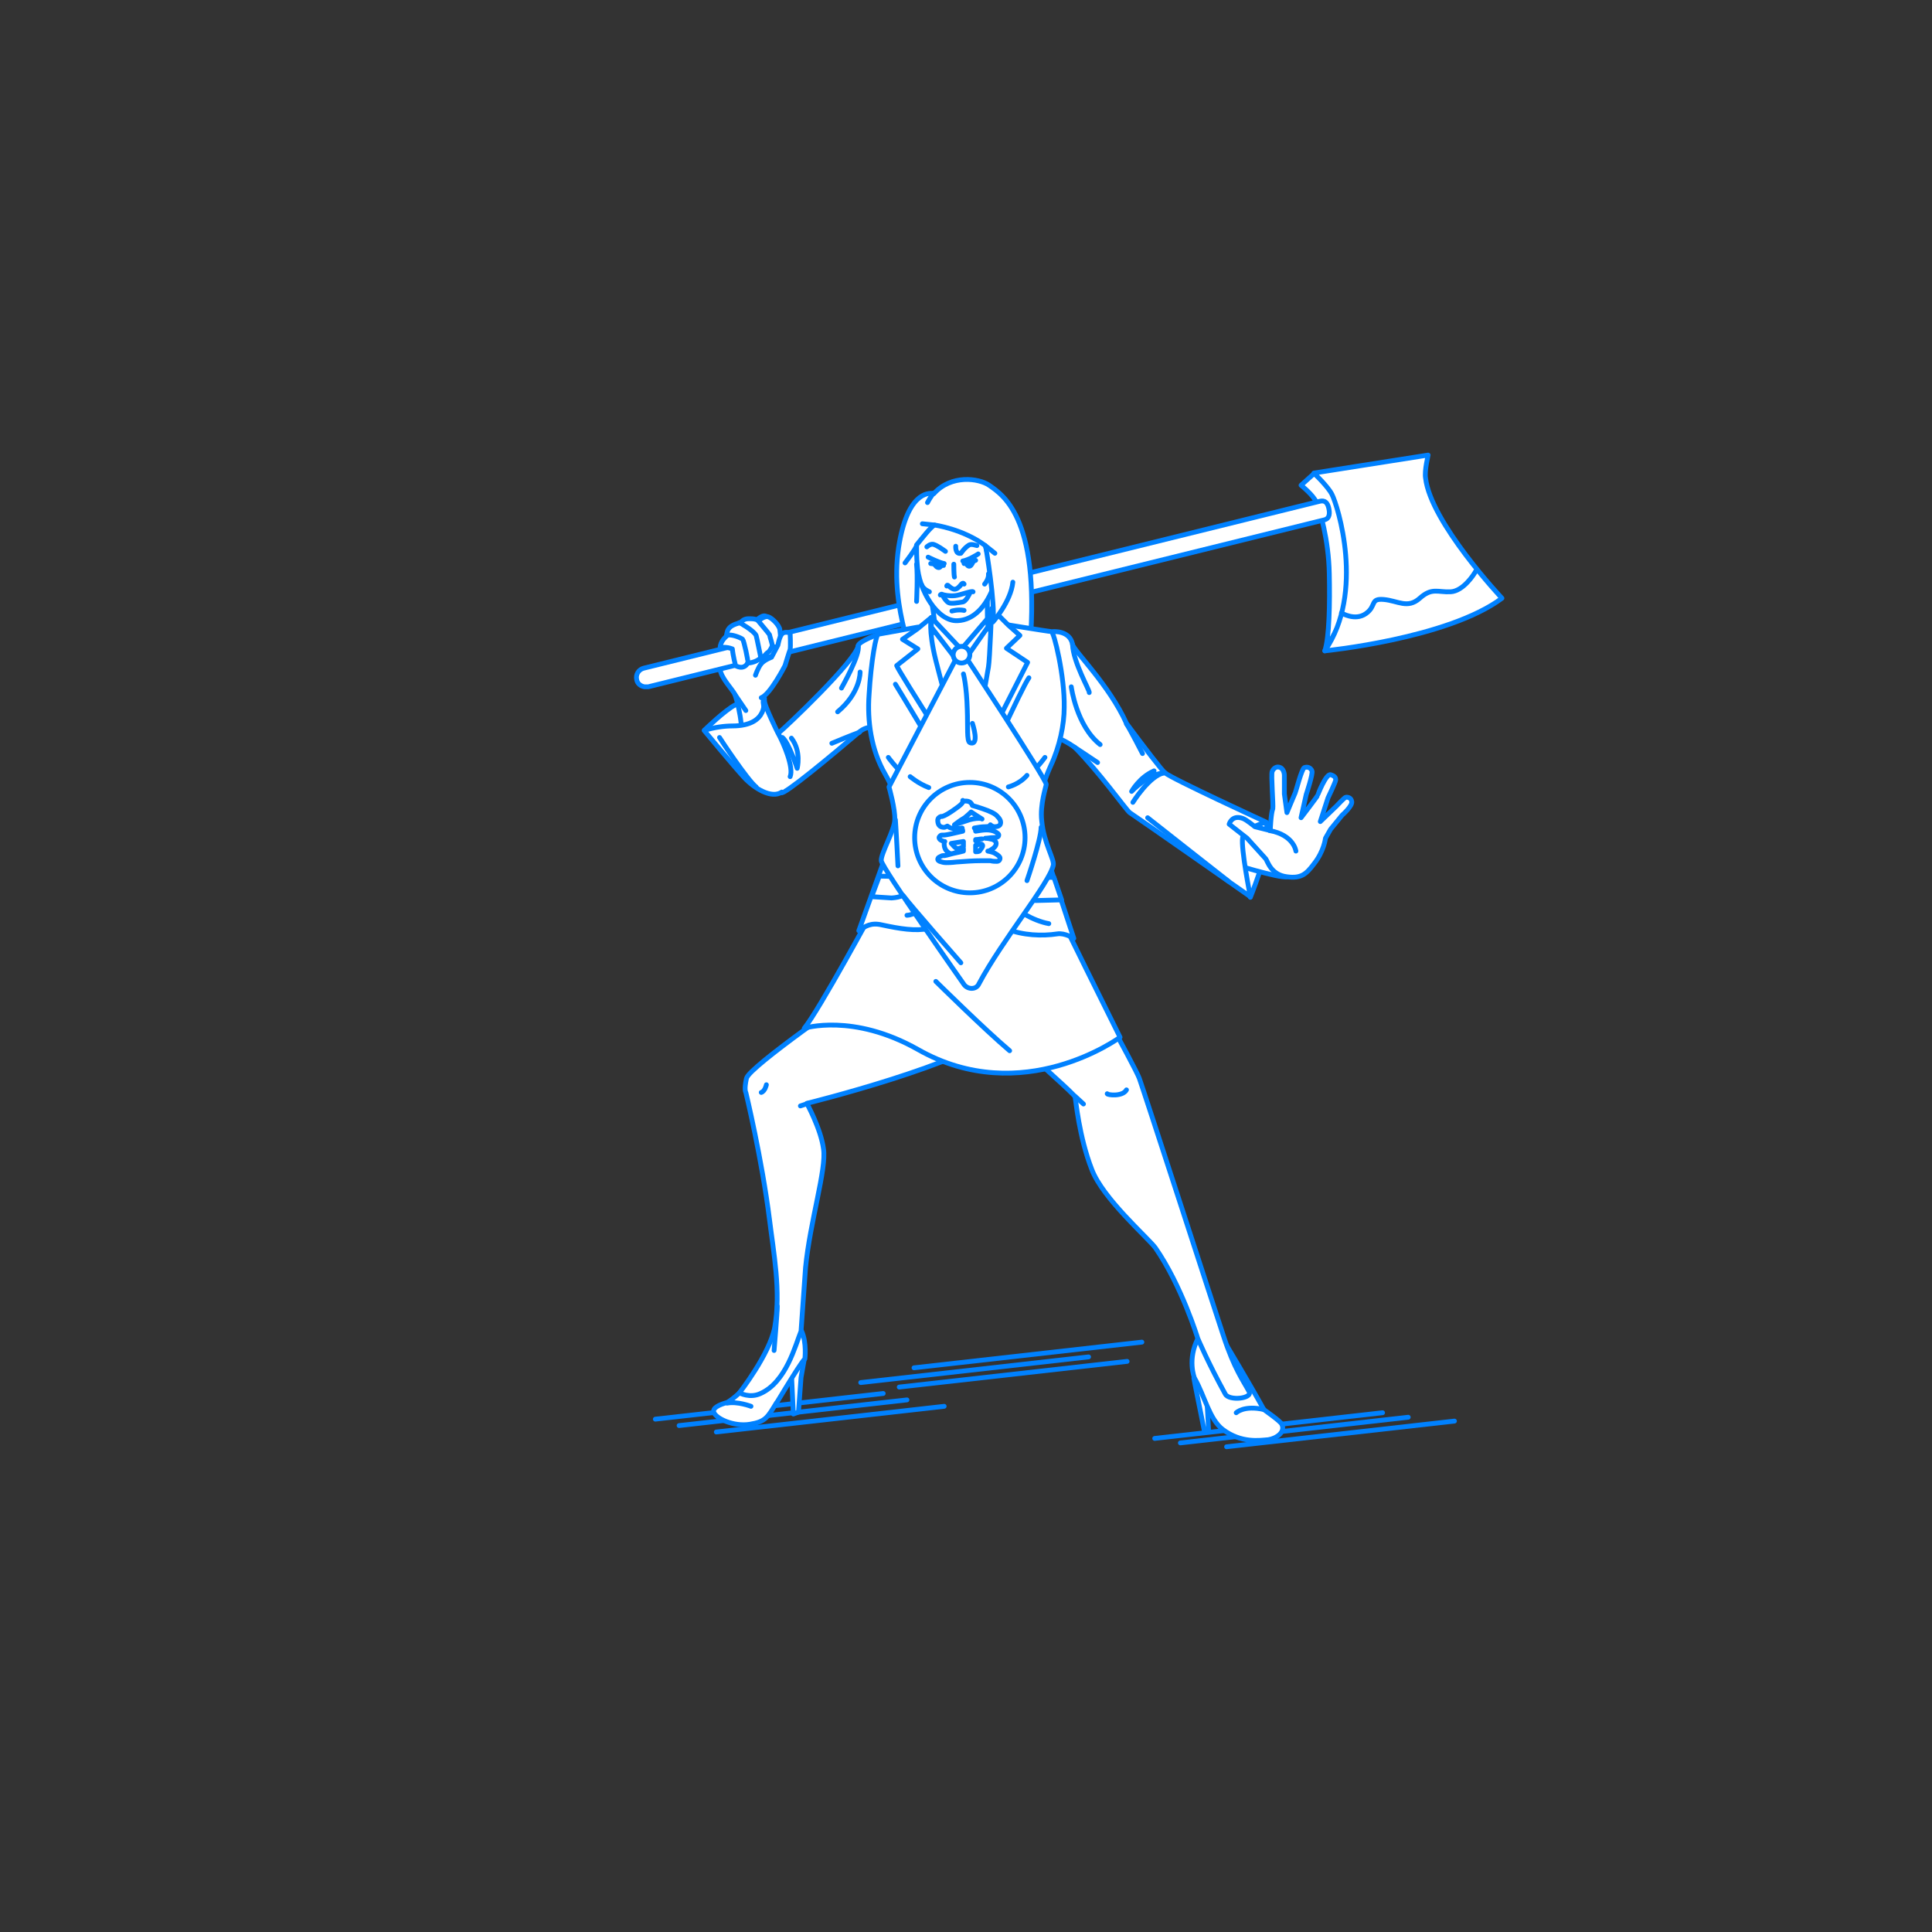<?xml version="1.0" encoding="utf-8"?>
<!-- Generator: Adobe Illustrator 22.0.1, SVG Export Plug-In . SVG Version: 6.00 Build 0)  -->
<svg version="1.1" id="レイヤー_1" xmlns="http://www.w3.org/2000/svg" xmlns:xlink="http://www.w3.org/1999/xlink" x="0px"
	 y="0px" viewBox="0 0 301 301" style="enable-background:new 0 0 301 301;" xml:space="preserve">
<rect x="0" y="0" width="301" height="301" fill="#333333" stroke="none"/>
<style type="text/css">
	.st0{fill:none;}
	.st1{fill:#FFFFFF;stroke:#0081FF;stroke-width:0.75;stroke-linecap:round;stroke-linejoin:round;stroke-miterlimit:10;}
	.st2{fill:none;stroke:#0081FF;stroke-width:0.75;stroke-linecap:round;stroke-linejoin:round;stroke-miterlimit:10;}
</style>
<g id="guide">
</g>
<rect x="0" y="1" class="st0" width="300" height="300"/>
<g>
	<line class="st1" x1="191.1" y1="225.4" x2="226.6" y2="221.4"/>
	<line class="st1" x1="183.9" y1="224.8" x2="219.4" y2="220.8"/>
	<line class="st1" x1="179.9" y1="224.1" x2="215.4" y2="220.1"/>
	<line class="st1" x1="111.6" y1="223.1" x2="147.1" y2="219.1"/>
	<line class="st1" x1="105.8" y1="222.1" x2="141.3" y2="218.1"/>
	<line class="st1" x1="102.1" y1="221.1" x2="137.6" y2="217.1"/>
	<g>
		<line class="st1" x1="140.1" y1="216.1" x2="175.6" y2="212.1"/>
		<line class="st1" x1="134.1" y1="215.4" x2="169.6" y2="211.4"/>
		<line class="st1" x1="142.4" y1="213.1" x2="177.9" y2="209.1"/>
	</g>
	<g>
		<g>
			<path class="st1" d="M125.3,211.8c0,0-0.3,1.7-0.5,2.8c-0.1,1.2-0.4,5.4-0.4,5.4l-0.8,0.3l-0.4-8.6
				C123.2,211.7,123.9,209.6,125.3,211.8z"/>
			<path class="st1" d="M115.2,217c0,0-0.9,0.9-1.9,1.5c-1.1,0.3-2.3,0.8-2.1,1.5c0.3,1,3.1,2.3,5.6,1.9c2.5-0.4,2.8-1.1,4.2-3.4
				c-1.3,2.3,3.6-6.1,4.4-6.8c0,0,0.3-2.5-0.5-4.3C124.8,207.5,115.9,216.5,115.2,217z"/>
			<path class="st1" d="M133.7,154.5c0,0-17,11.7-17.4,13.5c-0.4,1.8-0.1,2.2-0.1,2.2s2.5,10.3,3.7,19.9c0.6,4.9,1.8,11.1,0.8,16.7
				c-0.8,4.2-5.5,10.2-5.5,10.2s1.6,0.9,3.3,0.1c4-1.8,5.4-7.5,6.3-9.7c0,0,0.5-7.1,0.7-9.9c0.7-7.2,3.3-15.4,2.8-18.5
				c-0.4-3.1-2.6-7.1-2.6-7.1s24.8-6.1,31.1-11.7C156.9,160.2,145.9,150.2,133.7,154.5z"/>
			<line class="st2" x1="124.7" y1="172.3" x2="125.9" y2="171.9"/>
			<path class="st1" d="M117,219.1c0,0-2.1-0.8-3.7-0.5"/>
			<path class="st1" d="M119.4,169c0,0-0.2,1-0.8,1.2"/>
			<path class="st2" d="M120.6,210.4c0,0,0.5-5.9,0.5-6.9"/>
		</g>
		<g>
			<path class="st1" d="M186,214.7c0,0,0.3,1.7,0.6,3.1s1,5,1,5l0.7,0.1l-0.4-7.2C187.9,215.7,186.7,214.1,186,214.7z"/>
			<path class="st1" d="M191.1,209.6c0,0,3.6,6,5.8,10c0.1,0.1,2.6,1.8,2.8,2.3c0.6,1.2-0.8,2.2-2.1,2.4c-1.3,0.1-4.2,0.6-7.1-1.6
				c-2.1-1.6-2.8-5.2-4.4-8c0,0-1.2-2.9,0.6-6.3L191.1,209.6z"/>
			<path class="st1" d="M167.2,148.9c0,0,9.6,17.2,10.3,19.1c0.4,1,11.8,36.2,13.1,40.1c1.7,5.2,3.1,7,4,8.7
				c0.6,1.1-3.1,1.5-3.7,0.4c-2.7-4.9-4.3-8.7-4.3-8.7s-2.5-8.2-6.6-14.1c-1.2-1.6-8.2-7.7-9.9-12.2c-2-5.1-2.5-10.9-2.6-11.3
				c-0.3-0.9-20.2-17.5-20.2-21.1C147.2,146.1,163,146.3,167.2,148.9z"/>
			<path class="st2" d="M172.5,170.4c0,0.2,2.4,0.5,3-0.6"/>
			<path class="st2" d="M192.6,220.1c0,0,1.2-1.2,4.3-0.5"/>
			<line class="st2" x1="168.8" y1="172" x2="167.5" y2="170.8"/>
		</g>
		<g>
			<path class="st1" d="M119.1,108.8c0,0-3,0.3-4.5,1s-4.8,3.9-4.8,3.9s1.7,0.9,4.3,0.6C116.7,114.1,119.3,112.4,119.1,108.8z"/>
			<g>
				<path class="st1" d="M115.2,115.2c0.9-1.4-0.4-6.2-0.7-7c-0.3-0.7-2.3-2.7-2.3-4c0-1.4,0-3.5,0.7-4c0.5-0.4,0.7-0.4,0.7-0.4
					s0.2-0.8,0.7-1.3c0.6-0.4,2.8-1.7,3.4-1.7c0,0,1-1.1,1.6-0.8c0.6,0.3,1.6,1.7,2,2.3c0.3,0.6,0.4,2.5,0.1,3.1
					c-0.3,0.6-0.5,1.2-0.8,1.9c-0.3,0.6-0.1,1.9-0.9,3.3c-0.7,1.2-0.8,2.8-0.8,2.8l0.8,6L115.2,115.2z"/>
				<g>
					<g>
						<path class="st1" d="M204.7,73.8l-2,1.8c0,0,2,1.6,2.4,2.7c0.5,1.1,1.9,5.7,2,11.1c0.1,4.7,0,9.9-0.7,12c0,0,4.9-8.3,5.2-11.8
							c0.3-3.5-3-13.2-3-13.2L204.7,73.8z"/>
						<path class="st1" d="M222.1,74.5c0.8,6.9,11.9,18.7,11.9,18.7c-8.4,6.3-27.6,8.2-27.6,8.2c6.3-9.1,2-22.7,1.1-24.4
							c-0.6-1.2-2.8-3.3-2.8-3.3l17.8-2.8C222.5,71,221.9,73.3,222.1,74.5z"/>
						<path class="st2" d="M209,95.5c0,0,2.1,1.3,3.8,0.1c1.7-1.2,0.6-2.4,2.8-2.2c2.2,0.2,3.7,1.5,5.6-0.2c1.9-1.7,2.8-0.9,4.8-1
							c2-0.1,3.7-2.8,3.9-3.2"/>
					</g>
					<path class="st1" d="M100.4,107c-0.6-0.1-1.1-0.5-1.2-1.1c-0.2-0.8,0.3-1.6,1.1-1.8l105.3-26c0.8-0.2,1.2,0.2,1.4,1
						c0.2,0.8,0.2,1.7-0.7,1.9L101,107C100.8,107,100.6,107,100.4,107z"/>
				</g>
				<path class="st1" d="M112.2,100.9c0-1,1-1.8,1-1.8s0-0.7,0.3-1.1c0.2-0.3,0.6-0.7,1.9-1c0.5-0.7,1.2-0.6,1.6-0.6
					c0.8,0,1.2,0.3,1.2,0.3s0.9-0.8,1.5-0.6c0.6,0.2,1.7,1.3,1.8,2c0.1,0.7,0.2,2.3,0,2.6c-0.2,0.3-1.2,0-1.2,0s-0.4,0.8-0.6,0.9
					c-0.4,0.2-0.6,0.8-1.1,0.8c-0.6,0.7-1.7,0.9-2.1,0.9c-0.7,1.2-1.9,0.4-1.9,0.4s-0.4-1.5-0.5-2.6
					C113.1,100.7,112.2,100.9,112.2,100.9z"/>
				<path class="st1" d="M117.7,105.2c0,0,0.4-1.2,0.9-1.8c0.5-0.6,1.6-1,1.6-1l1-1.9c0,0,0.2-1.2,0.6-1.7s1.2-0.2,1.3-0.2
					c0,0,0.1,2.1,0,2.6c-0.1,0.2-0.8,2.5-0.8,2.5s-2.3,4.5-3.7,5"/>
				<line class="st2" x1="116.2" y1="110.7" x2="114.5" y2="108.2"/>
				<path class="st2" d="M116.5,103.2c0.1-0.2-0.6-3.4-0.8-3.6s-1.8-0.9-2.5-0.6"/>
				<path class="st2" d="M118.1,96.7c0,0,1.7,2,1.8,2.2c0,0.2,0.5,1.6,0.4,1.7"/>
				<path class="st2" d="M115.2,97c0,0,2.2,1.2,2.6,2c0.1,0.3,0.7,3.3,0.7,3.3"/>
			</g>
			<g>
				<path class="st1" d="M136.9,98.8c0,0-3.1,1.1-3.2,1.8c-0.3,2.3-11.4,12.8-12.4,13.6c0,0,0,8.6,0.4,9.3c0.3,0.5,8-5.9,12.1-9.4
					c1.5-1.3,2.9-0.6,3-0.7C137.1,113.1,137.6,100.4,136.9,98.8z"/>
				<path class="st1" d="M121.8,123.4c-1.6,1.1-4.3-0.6-5.8-2.2c-1.5-1.6-6.3-7.4-6.3-7.4c1.6-0.5,3.2-0.7,4.4-0.7
					c5.8,0,4.9-4.2,4.9-4.2c0.1,1.1,2.2,5.3,2.2,5.3c0.9,1.6,2.5,5.4,1.9,6.8"/>
				<path class="st1" d="M112.1,114.9c0.1,0.2,4.4,6.7,5.7,7.7"/>
				<path class="st2" d="M121.9,114.9c1,0.8,2.3,4.8,2.3,4.8s0.7-2.6-0.9-4.7"/>
				<path class="st2" d="M134,104.7c0,0,0.1,3.2-3.5,6.2"/>
			</g>
		</g>
		<g>
			<path class="st1" d="M160.3,102.6c2.1-21.6-3.9-25.4-6.2-27c-1.6-1.1-5.9-1.7-8.6,1.3c-1-0.2-4.2,0-5.5,8.4
				c-1.5,10.1,3.2,17.9,2.3,20.2l9-4L160.3,102.6z"/>
			<path class="st2" d="M144.5,78.3c0.1-0.2,0.6-1.1,1-1.5"/>
		</g>
		<path class="st1" d="M136.2,141.5c0,0-8.6,15.9-10.9,18.7c0,0,7.6-2.4,17.7,3.3c16.3,9.3,31.5-1.9,31.5-1.9s-10.5-21.1-10.9-22.2
			l-12.5-2.7L136.2,141.5z"/>
		<path class="st2" d="M145.8,152.9c0,0,7.6,7.5,11.5,10.8"/>
		<path class="st1" d="M194.8,139.8c0,0,0.5-1.2,1.5-4.1c1-2.9,1.2-7.3,1-7.5c-0.2-0.1-6.5,0.2-6.7,2.1
			C190.5,132.1,194.8,139.8,194.8,139.8z"/>
		<path class="st1" d="M191.4,134.4c0,0,8,2.5,9.1,2.2l0.1-4.8c0,0-5.8-1.9-10.6-5.2C190,126.6,191.2,133.8,191.4,134.4z"/>
		<path class="st1" d="M145,92.7c0,0,0.8,4.9,0.7,5.4s-3.3,2.9-3.3,2.9l2.5,6c0,0,8.1,1.1,11.8,0.1l1.3-6.7c0,0-3.7-1.9-4-2.5
			c-0.3-0.6-0.1-5.4-0.2-5.8L145,92.7z"/>
		<path class="st1" d="M164.1,98.4c0,0,2.6-0.2,3,2c0.2,1,5.7,6.3,8.4,12.3c2.9,3.9,5.5,7.3,6,7.7c1,0.9,15.8,7.7,15.8,7.7
			s-3.4,0.8-3.7,2.4c-0.3,1.6,1.2,9.2,1.2,9.2s-17.7-12.4-18.8-13.1c-0.6-0.5-4.9-6.5-8.6-10.2c-2.3-1.6-3.8-1.8-3.8-1.8
			S161.2,100.6,164.1,98.4z"/>
		<path class="st1" d="M151,121.1c0,0-1.4,11.6,0.1,17.3c1.8,6.7,8.9,7.8,13.6,7.1c1.2-0.2,2.6,0.7,2.6,0.7l-6-18.2
			c0,0,0.4-4.3,2.4-8.7c1.4-3,2.1-6.4,2.1-9.1c0.1-4.8-1.6-11.8-2-11.8s-8.3-1.3-8.3-1.3L151,121.1z"/>
		<path class="st1" d="M154.5,94.8c0,0-0.3,8-0.5,9.1c-0.2,1.1-3,17.2-3,17.2l9.1-17.9l-3.3-2.2l2.1-2l-1.8-1.6L154.5,94.8z"/>
		<path class="st1" d="M151.5,122.6c0,0,0.9,14.1-1.2,17.6c-3.3,5.5-7.3,5.1-12.9,3.9c-1.7-0.4-2.6,0.2-3.6,0.9l6.5-18.1
			c0,0-0.5-3-2.4-6.3c-2.2-3.8-2.8-8.3-2.5-12.4c0.3-5.1,1.1-9.7,1.5-9.4l6.1-1.1l2.2,9.7L151.5,122.6z"/>
		<path class="st1" d="M145.1,96.2c0,0-0.5,1.9,0.7,6.7c1.9,7.5,4.9,18.1,5.7,19.6c0,0-11.4-17.7-11.8-18.8l3.3-2.6l-2.4-1.5
			l2.3-1.6L145.1,96.2z"/>
		<path class="st2" d="M176.5,125c0,0,2.6-4.2,4.9-4.6"/>
		<path class="st2" d="M181.5,120.4c-2.6,0.1-5.2,2.9-5.2,2.9s1.2-2.2,3.5-3.2"/>
		<path class="st2" d="M166.9,107c0,0,0.8,6.1,4.5,9"/>
		<path class="st2" d="M161,133.4c0-0.4,0-3.7,0.4-5.4"/>
		<path class="st1" d="M164.2,136.7l-5.4-0.1l0.8,2.4c0.2,0.8,1,1.3,1.8,1.3l4-0.1L164.2,136.7z"/>
		<path class="st2" d="M137,136.5l5.1,0.1l-0.5,1.5c-0.3,1.4-1.3,1.7-2.7,1.8l-3.1-0.2L137,136.5z"/>
		<path class="st2" d="M140.8,131.6c0-0.2-0.1-3.1-0.5-4.7"/>
		<circle class="st1" cx="150" cy="123.2" r="0.7"/>
		<circle class="st1" cx="150.2" cy="129.8" r="0.7"/>
		<circle class="st1" cx="149.7" cy="135.7" r="0.7"/>
		<path class="st2" d="M152.7,136.8c0.1,0.3,5.7,6.2,10.7,7.1"/>
		<path class="st2" d="M148.8,137.6c0,0.2-5.1,4.9-7.5,5"/>
		<path class="st1" d="M152.5,121.8c0.2-0.3,6.7-14.7,7.8-16.2"/>
		<path class="st1" d="M139.5,106.6c0,0,8.2,13.4,8.6,14.7"/>
		<path class="st2" d="M153.1,126.7c0.2-0.1,2.2-0.4,4.2-1.6"/>
		<path class="st2" d="M144.6,124.9c0,0,2.6,1.6,5,1.7"/>
		<polygon class="st1" points="145.1,96.2 145.1,97.7 149.7,103.7 149.7,101.1 		"/>
		<polygon class="st1" points="154,96.2 153.9,97.7 149.7,103.7 149.8,101.1 		"/>
		<path class="st2" d="M153.6,124.2c0,0,4.9-0.4,9.2-6.2"/>
		<path class="st2" d="M138.4,118c0,0,4,5.7,9.3,6.4"/>
		<path class="st2" d="M178.8,127.4c0,0,11.3,8.9,12.6,9.9"/>
		<g>
			<g>
				<path class="st1" d="M163,122.2c0,0.3-1,3.1-0.7,5.7c0.3,3.4,2,6,1.8,6.9c-0.6,2.8-8,11.7-11.6,18.5c-0.4,0.9-1.7,0.9-2.3,0.1
					c0,0-12.8-18.2-12.9-19.3s2.1-4.8,2.1-6.4c0.1-1.6-0.9-5.1-0.9-5.1l11.2-21.4C149.8,101.3,163,121.4,163,122.2z"/>
				<circle class="st1" cx="149.8" cy="102" r="1.3"/>
				<path class="st2" d="M139.9,134.9c0,0-0.3-6-0.4-7.2"/>
				<path class="st2" d="M160,137.2c0,0,2.2-6.4,2.2-8.3"/>
				<path class="st2" d="M149.7,150c0,0-8-9.1-9-10.5"/>
				<circle class="st1" cx="151.1" cy="130.5" r="8.6"/>
				<g>
					<path class="st1" d="M150.4,124.8c0.6,0,0.9,0.2,1.1,0.7c0.4,0.1,1,0.3,1.6,0.5c1.2,0.4,2,0.8,2.3,1.2c0.3,0.3,0.5,0.6,0.5,0.9
						c0,0.5-0.3,0.7-1,0.7c-0.1,0-0.4-0.1-0.6-0.3c0,0,0,0,0,0c0,0.2-0.3,0.3-0.8,0.3c-0.6,0-1.1,0.1-1.7,0.2
						c0.1,0.1,0.2,0.3,0.2,0.5c0.6-0.1,1.2-0.2,1.7-0.2c0.5,0,1,0.1,1.4,0.3c0.3,0.2,0.5,0.3,0.5,0.5c0,0.3-0.3,0.4-0.9,0.4
						c-0.4,0-0.8,0.1-1.2,0.1c0.4,0,0.8,0.1,1.2,0.2c0.4,0.2,0.5,0.4,0.5,0.6c0,0.4-0.3,0.7-0.8,1c-0.2,0.1-0.3,0.2-0.5,0.2
						c0.5,0.1,0.9,0.2,1.2,0.4c0.5,0.3,0.7,0.5,0.7,0.7c0,0.3-0.2,0.5-0.5,0.5c-0.3,0-0.6,0-1-0.1c-0.4,0-0.9,0-1.5,0
						c-1.2,0-2.4,0.1-3.8,0.2c-0.8,0.1-1.3,0.1-1.6,0.1c-0.4,0-0.7-0.1-1-0.2c-0.2-0.1-0.3-0.2-0.3-0.3c0-0.2,0.1-0.3,0.3-0.4
						c0.2-0.1,0.4-0.2,0.5-0.2c0,0,0.1,0,0.1,0c0.1,0,0.1,0,0.2,0c0.1,0,0.4-0.1,0.8-0.2c0.7-0.2,1.4-0.3,2.1-0.5v-0.4
						c-0.8,0.5-1.5,0.8-1.9,0.8c-0.3,0-0.5-0.2-0.8-0.5c-0.2-0.3-0.3-0.6-0.3-1c0-0.2,0-0.3,0.1-0.4c-0.2,0-0.4-0.1-0.6-0.2
						c-0.2-0.1-0.3-0.3-0.3-0.4c0-0.1,0.1-0.2,0.2-0.3c0.1-0.1,0.2-0.1,0.4-0.1c0,0,0.1,0,0.1,0c0,0,0.1,0,0.1,0
						c0.3,0,1.2-0.2,2.9-0.6c0-0.2-0.1-0.3-0.1-0.5c-0.5,0.1-0.8,0.1-1.1,0.1c-0.4,0-0.7-0.1-0.9-0.2c-0.1-0.1-0.2-0.1-0.3-0.2
						c-0.2,0.1-0.4,0.2-0.5,0.2c-0.7,0-1-0.4-1-1.1c0-0.3,0.2-0.5,0.5-0.6l0.2,0c0.4-0.1,1.1-0.5,2.2-1.3c0.7-0.5,1-0.8,1-1v-0.2
						C150,124.9,150.1,124.8,150.4,124.8z M148.2,131.4c0.1,0.1,0.1,0.1,0.2,0.2c0.3,0.4,0.6,0.6,0.8,0.6c0.2,0,0.5-0.1,0.9-0.3
						v-0.8C149.4,131.2,148.8,131.3,148.2,131.4z M148.7,128.5c0.3-0.1,0.9-0.3,1.8-0.6c0.8-0.3,1.5-0.4,2-0.4c0.2,0,0.4,0,0.5,0.1
						c-0.5-0.3-1.1-0.7-1.7-1.1c-0.2,0.2-0.5,0.5-1,0.9C149.6,127.8,149.1,128.2,148.7,128.5z M152,131c0.4-0.2,0.7-0.3,1-0.3
						c-0.3,0-0.6,0.1-1,0.1V131z M152,132.7c0.2,0,0.4,0,0.6-0.1c0,0,0,0,0,0c0.3-0.4,0.5-0.7,0.5-0.8c0-0.2-0.1-0.3-0.3-0.3
						c-0.2,0-0.4,0.1-0.8,0.2V132.7z"/>
				</g>
			</g>
			<path class="st2" d="M150.1,105c0,0,0.5,1.8,0.6,5.6c0.1,2.5-0.1,4.9,0.4,5.1c1.6,0.6,0.4-3,0.4-3"/>
			<path class="st1" d="M141.8,121c0,0,1.3,1.1,2.9,1.7"/>
			<path class="st1" d="M157.1,122.6c0,0,1.7-0.4,2.9-1.8"/>
		</g>
		<g>
			<path class="st1" d="M206.5,130.6c0,0-0.2,2-1.8,4c-1.2,1.6-2,2.3-4.2,2c-2.5-0.3-3-2.4-3.3-2.8c-1-1.1-2.9-3.2-2.9-3.2l-2.8-2.2
				c0,0,0.4-1.5,2.1-0.9c0.6,0.2,1.9,1.3,1.9,1.3l2.4,0.6c0,0,0.1-2.7,0.4-3.4c0.1-0.6-0.3-5.3-0.1-5.8c0.2-0.5,0.7-0.9,1.3-0.6
				c0.6,0.3,0.6,1.2,0.6,1.2l0,2.9l0.4,2.9c0,0,1.2-2.9,1.3-3.1c0.1-0.2,1-3.7,1.4-3.9c0.5-0.2,1,0,1.2,0.5c0.2,0.4-0.9,3.7-0.9,3.7
				l-0.8,3.6c0,0,2.6-3.4,2.6-3.5s1.3-3.4,2-3.2c0.7,0.2,0.8,0.5,0.8,0.8s-1.2,2.8-1.2,2.8l-1.2,3.7c0,0,2.4-2.3,2.5-2.4
				s1.3-1.4,1.5-1.4c0.2,0,0.8,0,0.9,0.7s-1.5,2.1-1.5,2.1l-1.8,2.2L206.5,130.6z"/>
			<path class="st1" d="M201.9,132.6c0,0-0.3-2.5-4.1-3.2"/>
		</g>
		<path class="st1" d="M153.5,85c-3.5-2.6-7.9-3.2-7.9-3.2c-0.6,0.3-1.9,2-2.8,3.1c0,1,0,2,0.1,3c0.2,4.1,3.2,9,6.3,8.8
			c2.5-0.1,4.5-2.2,5.7-5.6C154.6,89.3,154,86.8,153.5,85z"/>
		<path class="st2" d="M148.3,95.2c0,0,1-0.3,1.9-0.1"/>
		<path class="st1" d="M144.4,85.2c0,0,0.5-0.5,1-0.4c0.7,0.2,1.6,0.9,1.9,1.1"/>
		<path class="st2" d="M148.6,87.9c0,0,0,1.7,0.1,2"/>
		<path class="st2" d="M150.2,87.8c0,0,1.4-0.3,1.8-0.5"/>
		<path class="st2" d="M152.4,86.3c-0.1,0.1-1.6,1-2.4,1.1"/>
		<path class="st2" d="M150.6,87.9c0,0,0.2,0.4,0.5,0.3s0.5-0.7,0.5-0.7"/>
		<path class="st2" d="M147,88.1c0,0-1.8-0.3-2-0.3"/>
		<path class="st2" d="M144.6,86.8c0,0,1.8,0.9,2.5,1"/>
		<path class="st2" d="M146.6,88.2c-0.1,0.1-0.2,0.3-0.5,0.2c-0.3-0.1-0.5-0.5-0.5-0.5"/>
		<path class="st1" d="M142.8,93.7c0-0.1,0.2-3.9,0-5.8"/>
		<line class="st2" x1="143.7" y1="81.6" x2="145.6" y2="81.8"/>
		<line class="st2" x1="155" y1="86.2" x2="153.5" y2="85"/>
		<path class="st2" d="M150.2,91c0,0-0.1-0.3-0.4,0c-0.4,0.5-0.7,0.8-1.1,0.8c-0.4,0-1-0.6-1-0.6c-0.2-0.1-0.2,0.1-0.2,0.1"/>
		<g>
			<path class="st2" d="M146.5,92.7c0,0,0.1-0.2,0.3-0.1s1.1,0.3,2,0.2c0.9-0.1,2.6-0.8,2.8-0.6"/>
			<path class="st2" d="M147,93c0,0,0.4,0.7,0.8,0.9s1.5,0,2.1-0.1c0.6,0,1.2-1.4,1.2-1.4"/>
		</g>
		<path class="st1" d="M153.6,85.3c0,0,1.5,8.8,1.1,11.6c0,0,2.8-3.2,3.1-6.2"/>
		<path class="st2" d="M153.4,91c0,0,0.7-0.8,0.6-1.6"/>
		<path class="st2" d="M144.8,92.2c0,0-1-0.4-1.2-1.1"/>
		<path class="st1" d="M148.9,85.1c0,0-0.1,1.3,0.8,1.1c0,0,0.6-0.9,1.3-1.3c0.4-0.2,1.1,0.1,1.2,0.1"/>
		<path class="st2" d="M141,87.7c0,0,1.7-2.2,1.8-2.7"/>
		<path class="st2" d="M169.7,107.9c0.1-0.3-2.5-4.7-2.6-7.5"/>
		<line class="st2" x1="171" y1="118.8" x2="167.4" y2="116.4"/>
		<path class="st1" d="M178,117.4c0,0-2.1-4.1-2.5-4.6"/>
		<path class="st2" d="M131.1,107.2c0,0,3-5.3,2.6-6.6"/>
		<path class="st1" d="M129.6,115.8c0,0,3.6-1.5,4.3-1.7"/>
	</g>
</g>
</svg>
